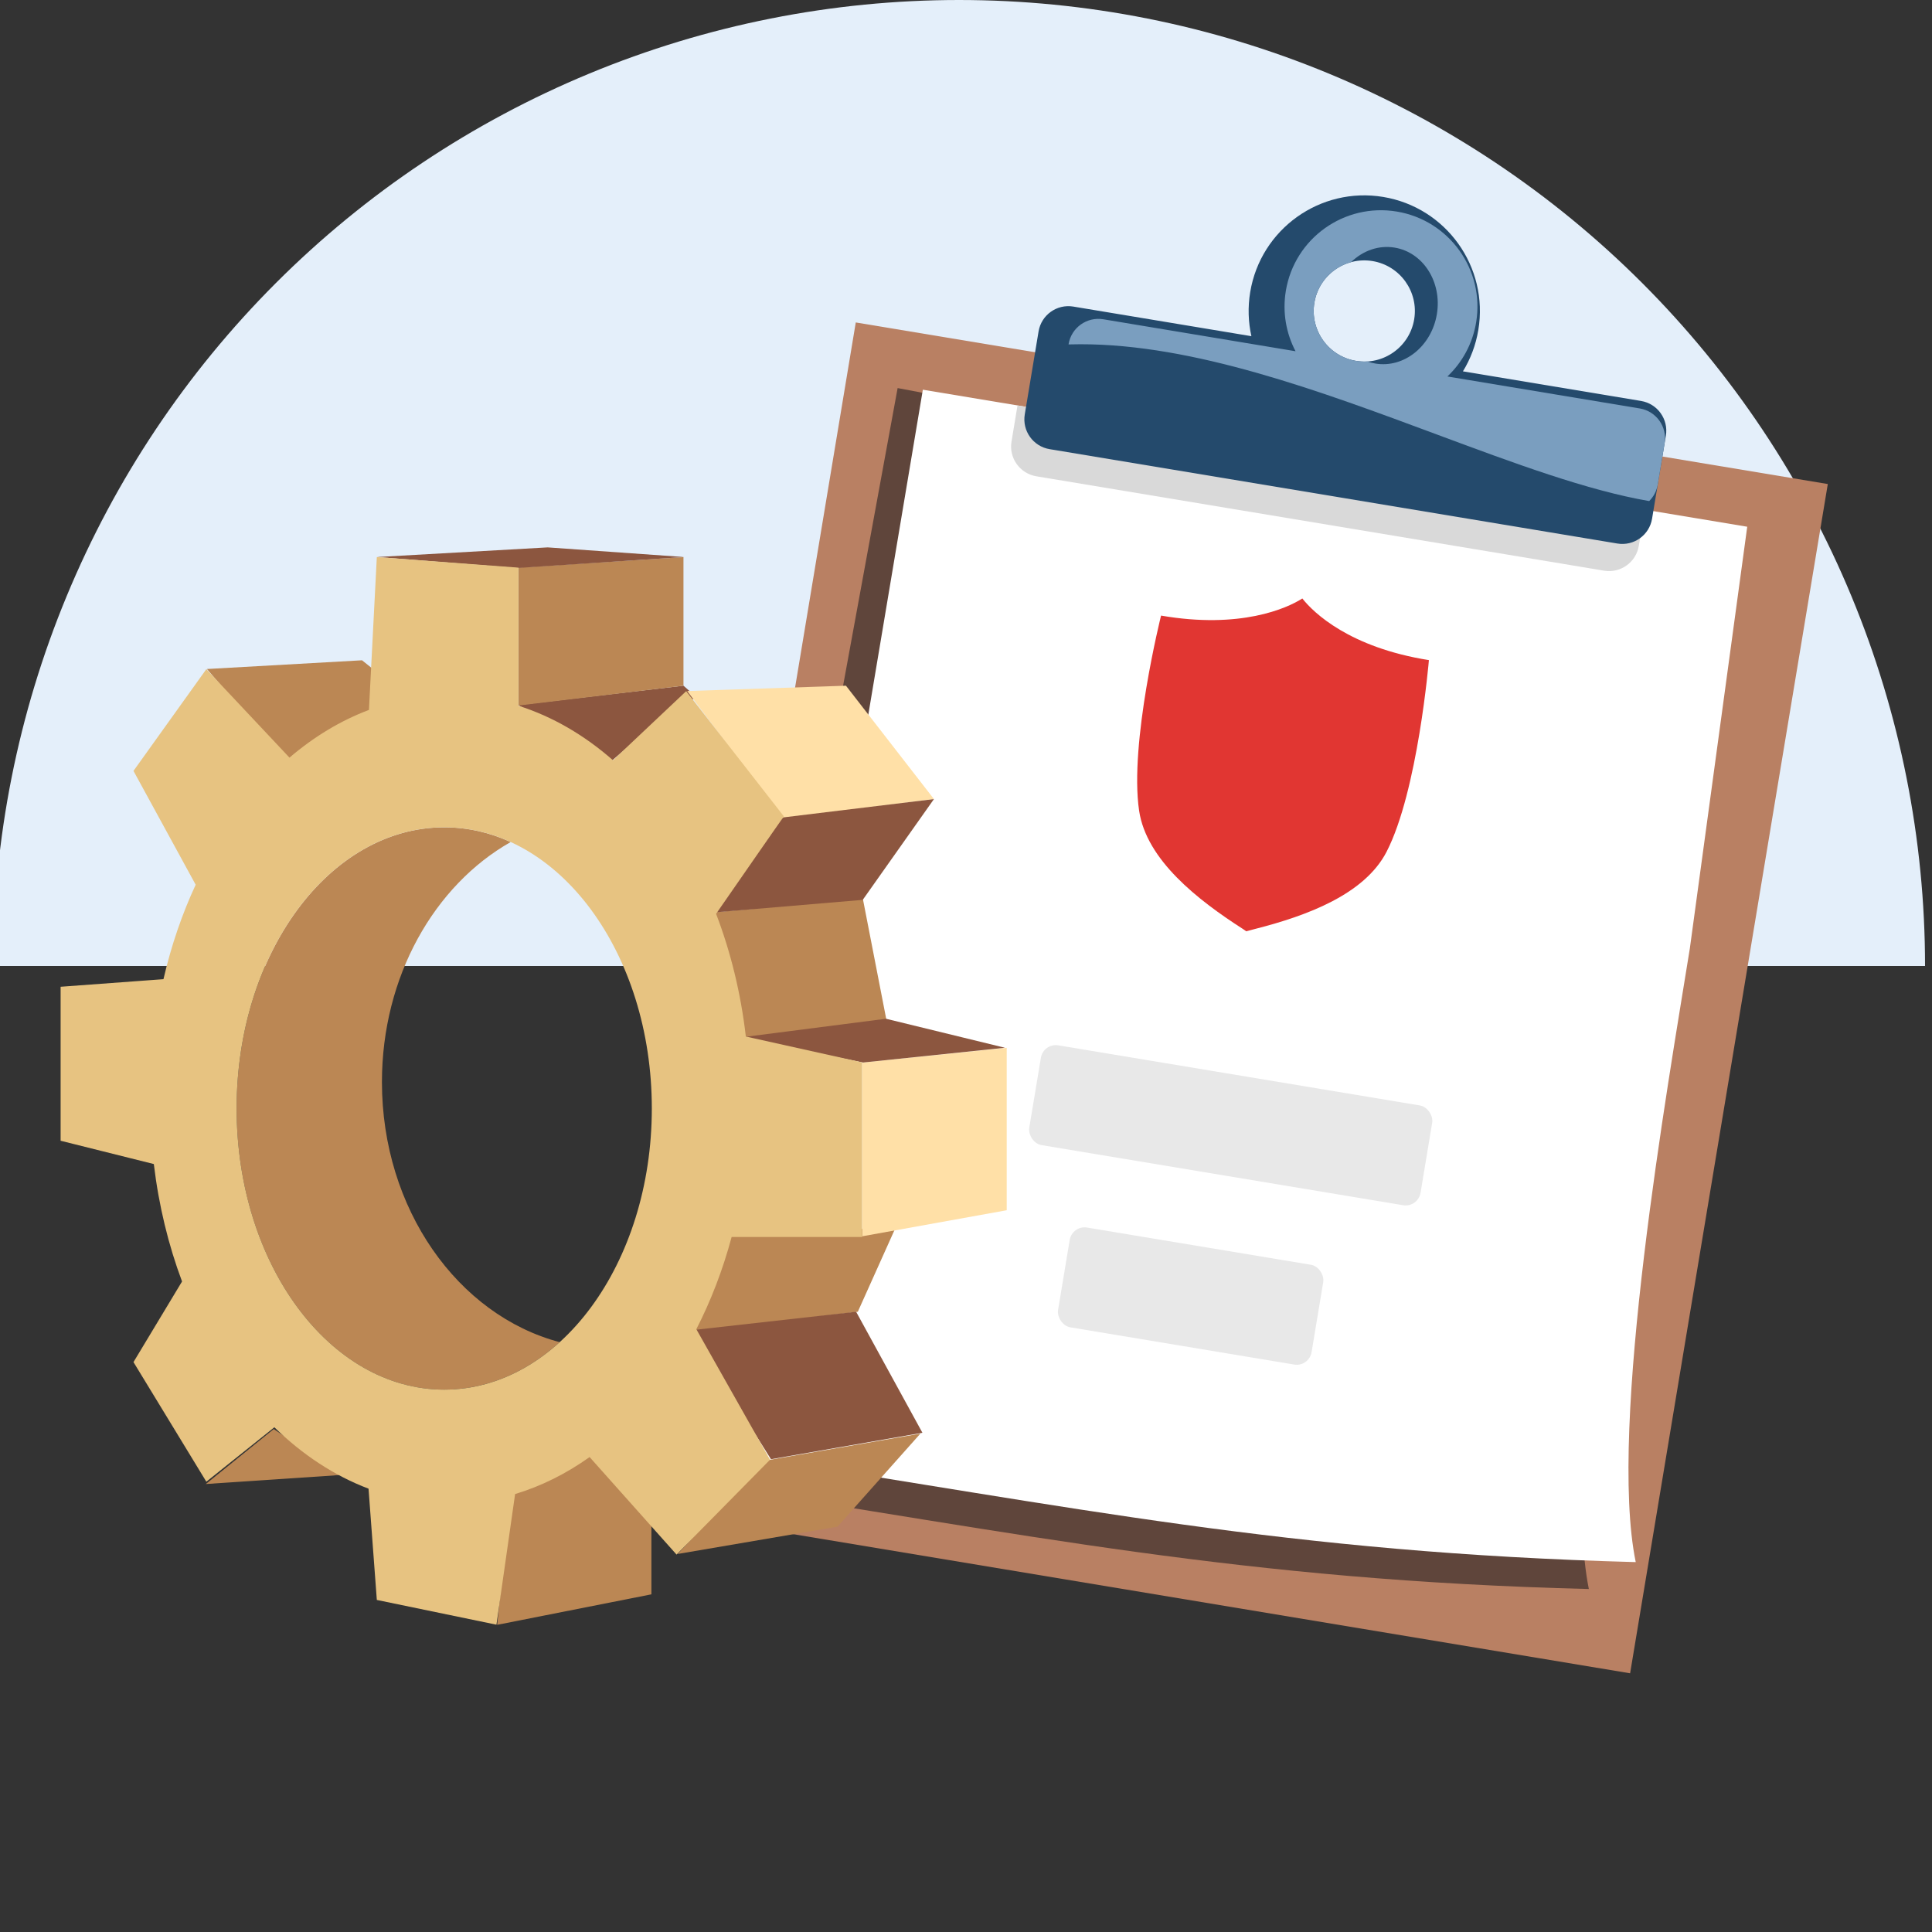 <svg width="110" height="110" viewBox="0 0 110 110" fill="none" xmlns="http://www.w3.org/2000/svg">
<rect x="0" y="0" width="110" height="110" fill="#333333" stroke="none"/>
<g clip-path="url(#clip0_84_709)">
<path d="M-0.396 55C-0.396 47.777 1.026 40.625 3.791 33.952C6.555 27.279 10.606 21.216 15.713 16.109C20.82 11.002 26.883 6.951 33.556 4.187C40.229 1.423 47.381 -7.30546e-06 54.604 3.72903e-07C61.827 8.05127e-06 68.979 1.423 75.651 4.187C82.324 6.951 88.388 11.002 93.495 16.109C98.602 21.216 102.653 27.28 105.417 33.953C108.181 40.625 109.604 47.777 109.604 55L54.604 55L-0.396 55Z" fill="#E4EFFA"/>
<rect x="48.724" y="18.359" width="56.103" height="68.641" transform="rotate(9.438 48.724 18.359)" fill="#B98063"/>
<path d="M51.107 22.095L96.936 30.762L93.616 55.087C92.342 63.025 88.889 82.674 90.462 90.472C70.666 89.977 58.478 87.345 39.68 84.458L51.107 22.095Z" fill="#5F453B"/>
<path d="M52.543 22.188L99.48 29.99L96.212 54.004C94.954 61.84 91.543 81.237 93.132 88.94C73.342 88.41 61.152 85.786 42.355 82.896L52.543 22.188Z" fill="white"/>
<path fill-rule="evenodd" clip-rule="evenodd" d="M93.649 29.021L93.307 31.078C93.151 32.015 92.266 32.648 91.33 32.492L59.005 27.118C58.068 26.963 57.435 26.077 57.591 25.141L57.933 23.084L93.649 29.021Z" fill="#D9D9D9"/>
<rect x="59.405" y="59.376" width="22.584" height="5.76" rx="0.859" transform="rotate(9.438 59.405 59.376)" fill="#E8E8E8"/>
<rect x="61.045" y="69.751" width="14.633" height="5.76" rx="0.859" transform="rotate(9.438 61.045 69.751)" fill="#E8E8E8"/>
<path d="M74.149 34.074C74.79 34.889 76.844 36.868 81.356 37.584C81.356 37.584 80.726 45.048 78.945 48.498C77.69 50.928 74.399 52.138 71.514 52.876C71.192 52.961 70.955 53.023 70.955 53.023L70.769 52.894C68.203 51.246 65.273 48.968 64.856 46.156C64.287 42.316 66.106 35.049 66.106 35.049C70.607 35.829 73.279 34.637 74.149 34.074Z" fill="#E13632"/>
<path fill-rule="evenodd" clip-rule="evenodd" d="M84.17 18.786C84.027 19.648 83.722 20.442 83.293 21.143L93.435 22.829C94.371 22.985 95.004 23.87 94.848 24.806L94.062 29.533C93.907 30.469 93.022 31.102 92.085 30.946L59.76 25.573C58.824 25.417 58.191 24.532 58.346 23.595L59.132 18.869C59.288 17.933 60.173 17.3 61.109 17.455L71.249 19.141C71.07 18.338 71.039 17.488 71.182 16.627C71.778 13.041 75.169 10.617 78.755 11.213C82.342 11.809 84.766 15.2 84.17 18.786ZM77.204 20.547C78.773 20.808 80.257 19.748 80.518 18.179C80.778 16.61 79.718 15.126 78.149 14.865C76.58 14.604 75.096 15.665 74.835 17.234C74.575 18.803 75.635 20.287 77.204 20.547Z" fill="#244A6C"/>
<path fill-rule="evenodd" clip-rule="evenodd" d="M77.852 20.581C77.64 20.594 77.423 20.583 77.204 20.547C75.635 20.286 74.574 18.803 74.835 17.234C75.026 16.086 75.871 15.21 76.926 14.925C77.589 14.278 78.488 13.945 79.407 14.098C81.037 14.369 82.112 16.066 81.809 17.889C81.506 19.712 79.939 20.97 78.31 20.699C78.152 20.673 77.999 20.633 77.852 20.581ZM82.409 21.435C83.247 20.642 83.842 19.581 84.045 18.356C84.542 15.368 82.519 12.543 79.528 12.045C76.536 11.548 73.708 13.567 73.211 16.555C73.008 17.78 73.227 18.977 73.763 19.998L62.818 18.178C61.882 18.023 60.997 18.655 60.841 19.592L60.838 19.61C61.048 19.604 61.27 19.6 61.505 19.6C67.972 19.59 75.17 22.268 81.807 24.737C86.21 26.375 90.365 27.921 93.897 28.529C94.146 28.284 94.323 27.96 94.385 27.588L94.776 25.233C94.932 24.297 94.299 23.412 93.362 23.256L82.409 21.435Z" fill="#7A9EBF"/>
<path d="M39.782 39.812L38.916 39.041L29.498 40.141L34.843 43.304L38.916 39.812H39.782Z" fill="#8C563F"/>
<path d="M49.129 51.181L40.555 51.952L42.096 59.273L50.478 58.117L49.129 51.181Z" fill="#BB8754"/>
<path d="M48.84 74.687L50.96 69.966H48.84H41.422L39.206 75.842L48.84 74.687Z" fill="#BB8754"/>
<path d="M37.088 90.775L28.306 92.511L29.092 84.899L33.523 82.49L37.088 86.633V90.775Z" fill="#BB8754"/>
<path d="M38.914 39.041V31.72L29.523 32.314L29.523 40.168L38.914 39.041Z" fill="#BB8754"/>
<path d="M31.184 31.166L21.479 31.714L29.443 32.341L38.933 31.714L31.184 31.166Z" fill="#8C563F"/>
<path d="M48.165 39.041L39.127 39.345L44.568 46.597L53.175 45.496L48.165 39.041Z" fill="#FFE0A7"/>
<path d="M49.098 70.389L49.098 60.497L57.318 59.657V68.906L49.098 70.389Z" fill="#FFE0A7"/>
<path d="M52.403 81.624L43.539 83.166L38.583 88.477L47.682 86.923L52.403 81.624Z" fill="#BB8754"/>
<path d="M15.586 81.364L11.718 84.494L19.498 83.972L15.586 81.364Z" fill="#BB8754"/>
<path d="M49.121 51.234L53.175 45.497L44.597 46.54L40.651 51.951L49.121 51.234Z" fill="#8C563F"/>
<path d="M50.444 58.003L57.219 59.655L49.136 60.495L42.094 59.077L50.444 58.003Z" fill="#8C563F"/>
<path d="M48.744 74.686L52.519 81.576L43.895 83.082L39.303 75.745L48.744 74.686Z" fill="#8C563F"/>
<path d="M11.782 38.091L20.611 37.594L21.575 38.365V40.774L16.469 43.568L11.782 38.091Z" fill="#BB8754"/>
<path fill-rule="evenodd" clip-rule="evenodd" d="M31.867 76.417C26.072 74.885 21.746 68.836 21.746 61.607C21.746 55.598 24.736 50.403 29.074 47.942C27.887 47.399 26.614 47.105 25.291 47.105C18.763 47.105 13.471 54.272 13.471 63.113C13.471 71.954 18.763 79.121 25.291 79.121C27.725 79.121 29.987 78.125 31.867 76.417Z" fill="#BB8754"/>
<path fill-rule="evenodd" clip-rule="evenodd" d="M21.455 31.717L29.518 32.319V40.182C31.461 40.797 33.276 41.86 34.9 43.285L39.068 39.352L44.626 46.475L40.771 52.029C41.596 54.182 42.178 56.533 42.465 59.015L49.088 60.487V70.429H41.656C41.153 72.304 40.474 74.067 39.646 75.679L43.843 83.11L38.52 88.511L33.569 82.958C32.249 83.9 30.826 84.614 29.328 85.064L28.266 92.503L21.455 91.094L20.983 84.759C19.032 84.02 17.222 82.825 15.621 81.264L11.748 84.362L7.6 77.552L10.365 72.962C9.59 70.893 9.04 68.645 8.758 66.276L3.451 64.949V56.182L9.307 55.75C9.748 53.839 10.368 52.035 11.141 50.373L7.6 43.892L11.748 38.099L16.482 43.136C17.867 41.952 19.388 41.029 21.006 40.42L21.455 31.717ZM25.292 79.12C31.82 79.12 37.112 71.952 37.112 63.111C37.112 54.27 31.82 47.103 25.292 47.103C18.764 47.103 13.472 54.27 13.472 63.111C13.472 71.952 18.764 79.12 25.292 79.12Z" fill="#E7C381"/>
</g>
<defs>
<clipPath id="clip0_84_709">
<rect width="110" height="110" fill="white"/>
</clipPath>
</defs>
</svg>
